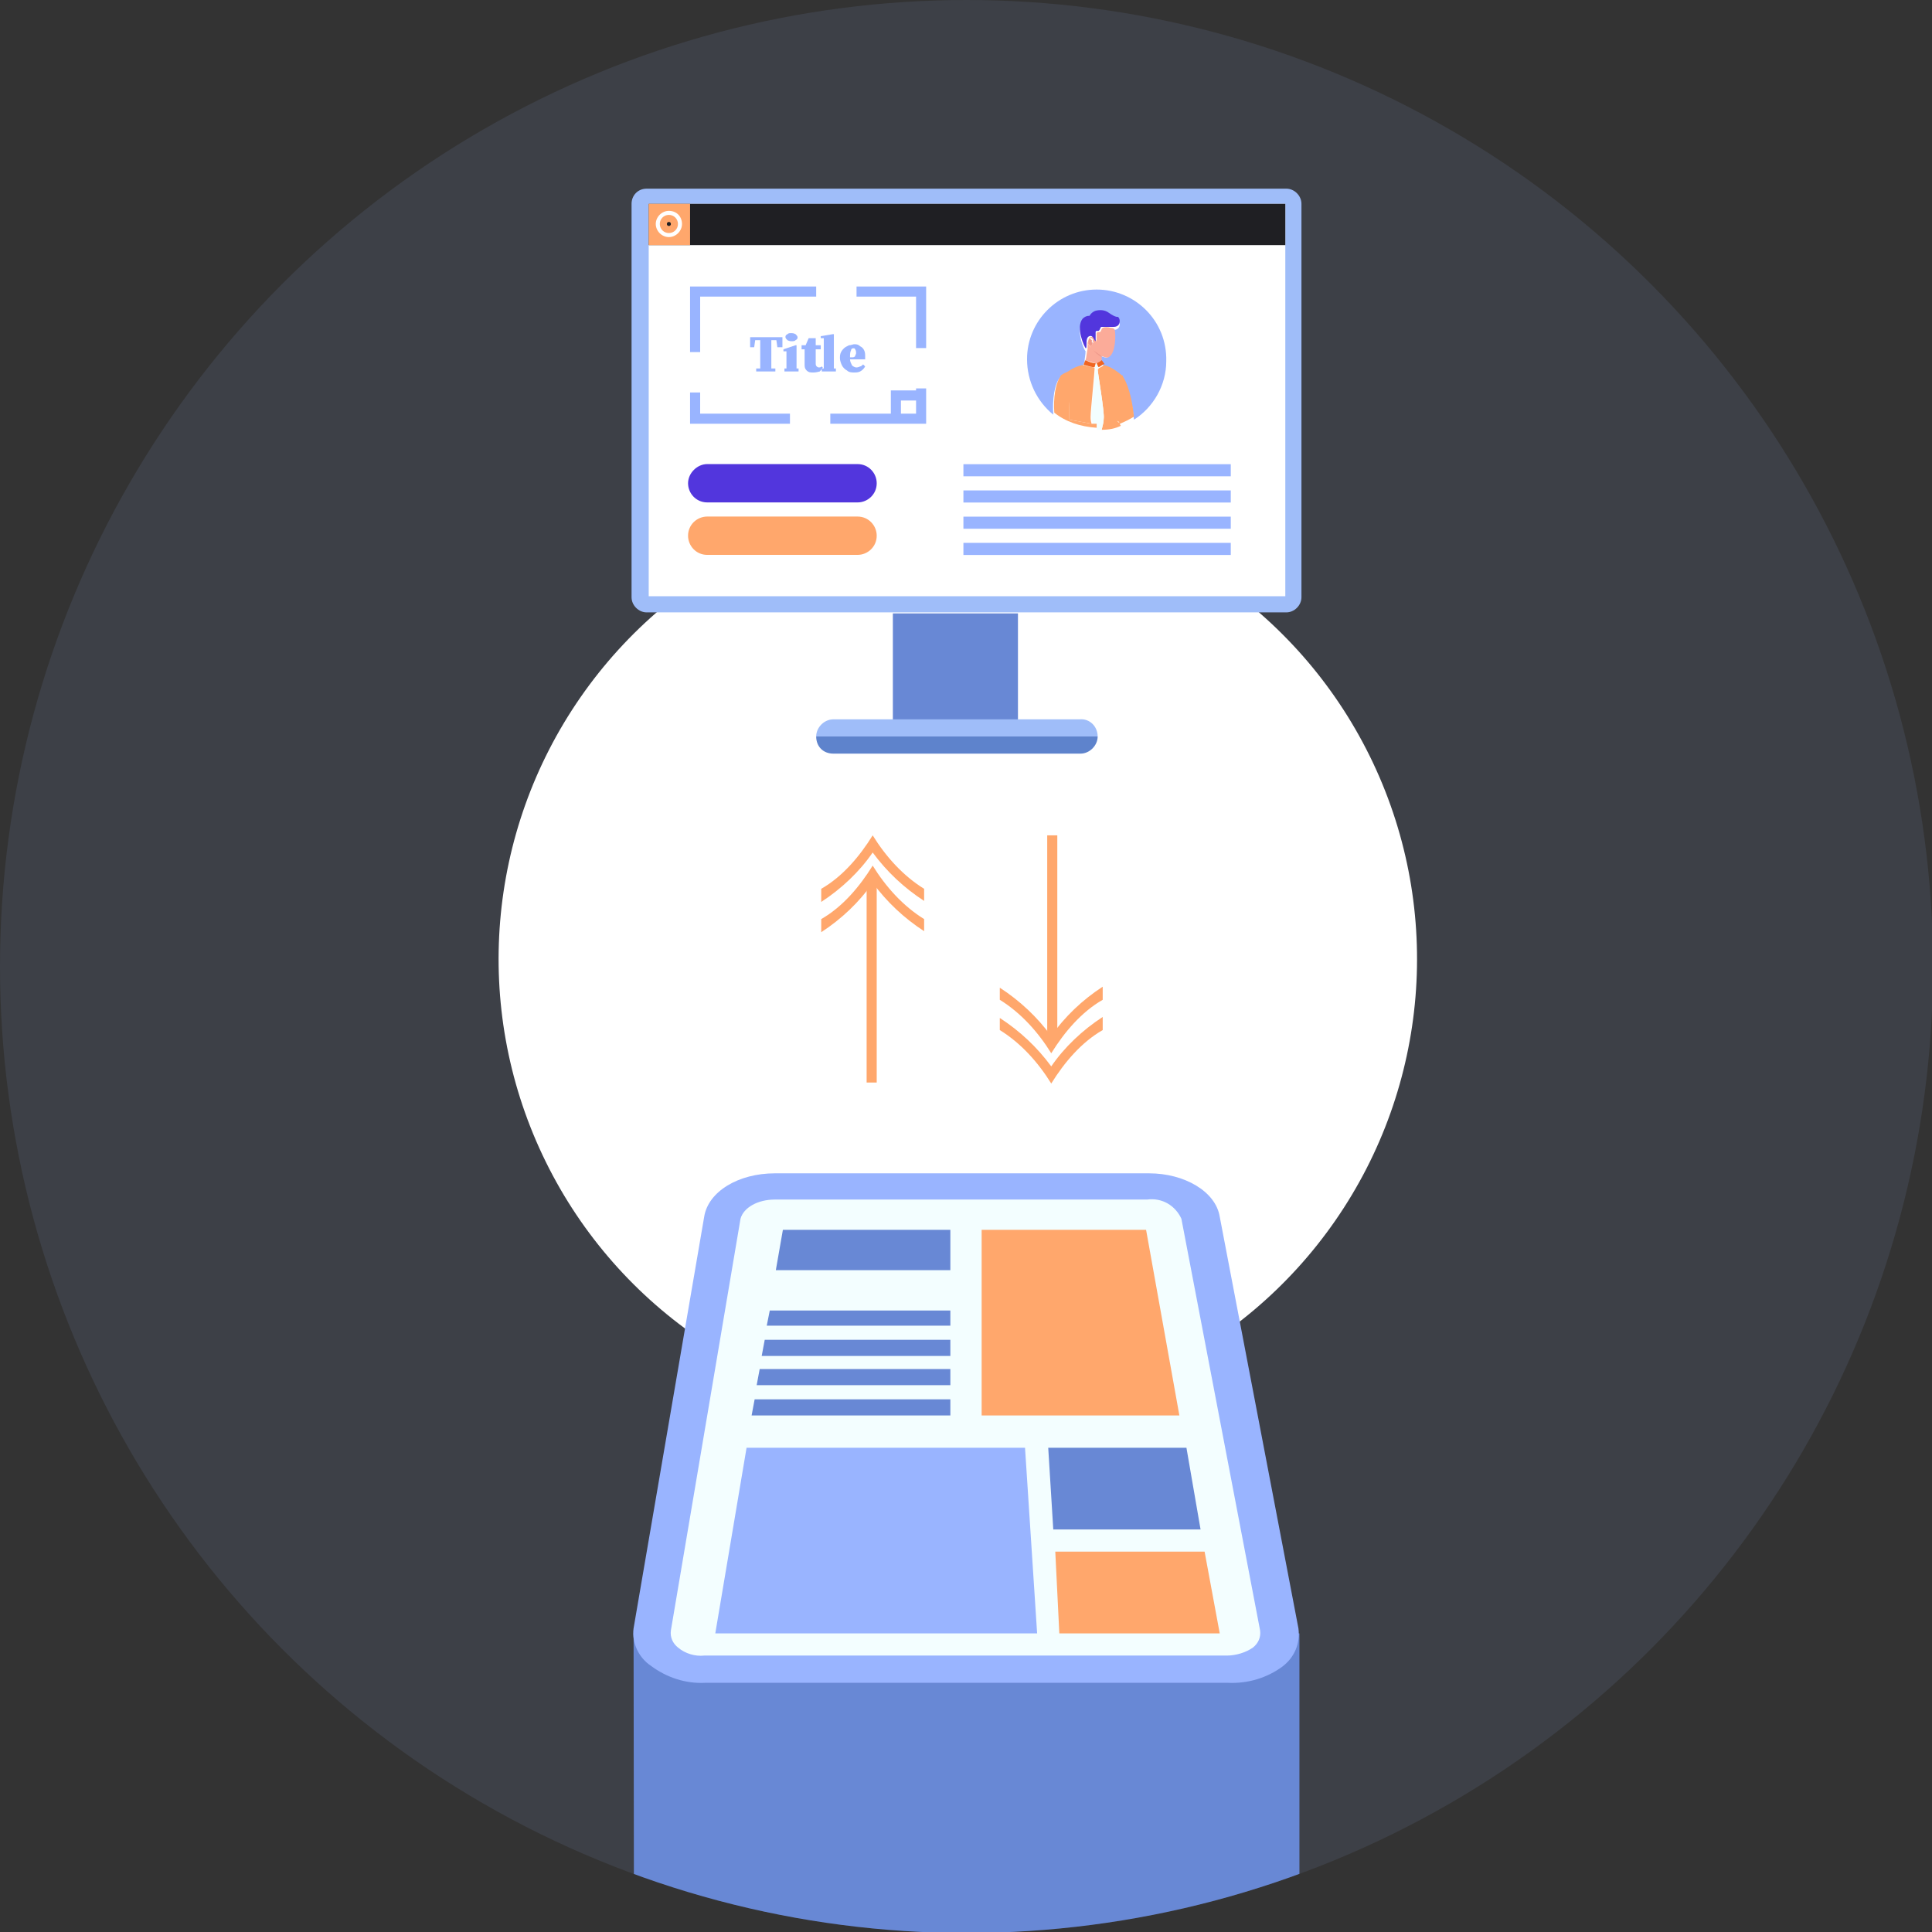 <?xml version="1.0" encoding="utf-8"?>
<!-- Generator: Adobe Illustrator 27.4.1, SVG Export Plug-In . SVG Version: 6.00 Build 0)  -->
<svg version="1.1" id="Calque_1" xmlns="http://www.w3.org/2000/svg" xmlns:xlink="http://www.w3.org/1999/xlink" x="0px" y="0px"
	 viewBox="0 0 191.5 191.5" style="enable-background:new 0 0 191.5 191.5;" xml:space="preserve">
<rect x="0" y="0" width="191.5" height="191.5" fill="#333333" stroke="none"/>
<style type="text/css">
	.st0{clip-path:url(#SVGID_00000073716094535215258530000018171748534949006235_);}
	.st1{opacity:0.1;fill:#99B4FF;enable-background:new    ;}
	.st2{fill:#FFFFFF;}
	.st3{fill:#6888D5;}
	.st4{fill:#F3FEFF;}
	.st5{fill:#99B4FF;}
	.st6{fill:#FFA76C;}
	.st7{fill:none;stroke:#FFA76C;stroke-miterlimit:10;}
	.st8{fill:#9FBDF9;}
	.st9{fill:#5E83CC;}
	.st10{fill:#1F1F23;}
	.st11{fill:none;stroke:#99B4FF;stroke-miterlimit:10;stroke-dasharray:12,4;}
	.st12{fill:#5236DD;}
	.st13{fill:#FBAB99;}
	.st14{fill:#EF998B;}
	.st15{fill:#FFB948;}
	.st16{fill:#F06522;}
	.st17{fill:none;stroke:#99B4FF;stroke-miterlimit:10;}
</style>
<g>
	<g>
		<defs>
			<circle id="SVGID_1_" cx="95.8" cy="95.8" r="95.8"/>
		</defs>
		<clipPath id="SVGID_00000119836517950813891840000007432317451511324296_">
			<use xlink:href="#SVGID_1_"  style="overflow:visible;"/>
		</clipPath>
		<g id="Groupe_1695" style="clip-path:url(#SVGID_00000119836517950813891840000007432317451511324296_);">
			<circle id="Ellipse_85-3" class="st1" cx="95.8" cy="95.8" r="95.8"/>
			
				<ellipse id="Ellipse_85-3_1_" transform="matrix(8.248055e-02 -0.997 0.997 8.248055e-02 -7.703 181.833)" class="st2" cx="94.9" cy="95.1" rx="45.5" ry="45.5"/>
			<g id="Groupe_1814">
				<path id="Rectangle_1034" class="st3" d="M62.8,161.9h66v75.7c0,8.6-6.9,15.5-15.5,15.5H78.4c-8.6,0-15.5-7-15.5-15.5
					L62.8,161.9L62.8,161.9z"/>
				<g id="Groupe_1803">
					<g id="Groupe_1801">
						<path id="Tracé_4273" class="st4" d="M121.7,165.4H69.9c-3.1,0-5.5-1.8-5.2-3.9l6.9-40.9c0.3-1.8,2.5-3.1,5.2-3.1h37.1
							c2.6,0,4.8,1.3,5.2,3.1l7.8,40.9C127.3,163.6,124.9,165.4,121.7,165.4z"/>
					</g>
					<g id="Groupe_1802">
						<path id="Tracé_4274" class="st5" d="M121.7,166.8H69.9c-1.9,0.1-3.8-0.5-5.4-1.7c-1.2-0.8-1.9-2.3-1.7-3.7l7-40.8
							c0.4-2.5,3.4-4.3,7-4.3h37.1c3.5,0,6.6,1.8,7,4.3l7.8,40.8c0.2,1.5-0.4,2.9-1.6,3.8C125.6,166.3,123.7,166.9,121.7,166.8z
							 M76.8,118.9c-1.7,0-3.1,0.8-3.4,1.9l-6.9,40.8c-0.1,0.7,0.2,1.3,0.7,1.7c0.7,0.6,1.7,0.9,2.6,0.8h51.8c0.9,0,1.9-0.3,2.6-0.8
							c0.5-0.4,0.8-1,0.7-1.7l-7.8-40.8c-0.6-1.3-1.9-2.1-3.4-1.9H76.8z"/>
					</g>
				</g>
				<g>
					<polygon class="st3" points="94.2,125.9 76.9,125.9 77.6,121.9 94.2,121.9 					"/>
					<polygon class="st6" points="116.9,140.3 97.3,140.3 97.3,121.9 113.6,121.9 					"/>
					<polygon class="st5" points="102.8,161.9 70.9,161.9 74,143.5 101.6,143.5 					"/>
					<polygon class="st3" points="119,151.6 104.4,151.6 103.9,143.5 117.6,143.5 					"/>
					<polygon class="st6" points="120.9,161.9 105,161.9 104.6,153.8 119.4,153.8 					"/>
					<polygon class="st3" points="94.2,131.4 76,131.4 76.3,129.9 94.2,129.9 					"/>
					<polygon class="st3" points="94.2,134.4 75.5,134.4 75.8,132.8 94.2,132.8 					"/>
					<polygon class="st3" points="94.2,137.3 75,137.3 75.3,135.7 94.2,135.7 					"/>
					<polygon class="st3" points="94.2,140.3 74.5,140.3 74.8,138.7 94.2,138.7 					"/>
				</g>
			</g>
			<g>
				<g>
					<line class="st7" x1="86.4" y1="107.3" x2="86.4" y2="87.2"/>
					<g>
						<path class="st6" d="M81.4,88.1c2.1-1.2,3.8-3.2,5.1-5.3c1.3,2.1,3,4,5.1,5.3v1.2c-2-1.3-3.7-2.9-5.1-4.8
							c-1.3,1.9-3.1,3.6-5.1,4.9V88.1z"/>
						<path class="st6" d="M81.4,91.1c2.1-1.2,3.8-3.2,5.1-5.3c1.3,2.1,3,4,5.1,5.3v1.2c-2-1.3-3.7-2.9-5.1-4.8
							c-1.3,1.9-3.1,3.6-5.1,4.9V91.1z"/>
					</g>
				</g>
			</g>
			<g>
				<g>
					<line class="st7" x1="104.3" y1="82.8" x2="104.3" y2="102.9"/>
					<g>
						<path class="st6" d="M109.3,102.1c-2.1,1.2-3.8,3.2-5.1,5.3c-1.3-2.1-3-4-5.1-5.3v-1.2c2,1.3,3.7,2.9,5.1,4.8
							c1.3-1.9,3.1-3.6,5.1-4.9V102.1z"/>
						<path class="st6" d="M109.3,99.1c-2.1,1.2-3.8,3.2-5.1,5.3c-1.3-2.1-3-4-5.1-5.3v-1.2c2,1.3,3.7,2.9,5.1,4.8
							c1.3-1.9,3.1-3.6,5.1-4.9V99.1z"/>
					</g>
				</g>
			</g>
			<g>
				<rect x="88.5" y="60.8" class="st3" width="12.4" height="12.6"/>
				<path class="st8" d="M64.1,18.7h63.4c0.8,0,1.5,0.7,1.5,1.5v39c0,0.8-0.7,1.5-1.5,1.5H64.1c-0.8,0-1.5-0.7-1.5-1.5v-39
					C62.6,19.4,63.2,18.7,64.1,18.7z"/>
				<rect x="64.3" y="20.2" class="st2" width="63.1" height="38.9"/>
				<g>
					<path class="st9" d="M80.9,73h27.9l0,0l0,0c0,0.9-0.8,1.7-1.7,1.7H82.6C81.6,74.7,80.9,74,80.9,73L80.9,73L80.9,73L80.9,73z"/>
					<path class="st8" d="M108.8,73H80.9l0,0l0,0c0-0.9,0.8-1.7,1.7-1.7H107C108,71.2,108.8,72,108.8,73L108.8,73L108.8,73L108.8,73
						z"/>
				</g>
				<rect x="64.3" y="20.2" class="st10" width="63.1" height="4.1"/>
				<rect x="68.9" y="28.9" class="st11" width="22.4" height="12.6"/>
				<g transform="translate(223.054 3168.121)">
					<path class="st5" d="M-148.7-3133.7v-1h3.2v1h-0.5l-0.1-0.7h-0.5c0,0.2,0,0.4,0,0.7c0,0.2,0,0.4,0,0.7v0.8c0,0.2,0,0.4,0,0.6
						l0.4,0v0.3h-1.9v-0.3l0.4,0c0-0.2,0-0.4,0-0.6v-1.5c0-0.2,0-0.4,0-0.7h-0.5l-0.1,0.7H-148.7z"/>
					<path class="st5" d="M-145.3-3131.3v-0.3l0.2,0c0-0.1,0-0.3,0-0.4v-0.6c0-0.2,0-0.3,0-0.4c0-0.1,0-0.2,0-0.3l-0.3,0v-0.2
						l1.2-0.4l0.1,0v0.8v1.1c0,0.2,0,0.3,0,0.4l0.2,0v0.3H-145.3z M-144.6-3134.3c-0.1,0-0.2,0-0.4-0.1c-0.1-0.1-0.2-0.2-0.2-0.3
						c0-0.1,0-0.2,0.2-0.3c0.1-0.1,0.2-0.1,0.4-0.1c0.1,0,0.2,0,0.4,0.1c0.1,0.1,0.2,0.2,0.2,0.3c0,0.1,0,0.2-0.2,0.3
						C-144.3-3134.3-144.4-3134.3-144.6-3134.3z"/>
					<path class="st5" d="M-142.5-3131.2c-0.2,0-0.4,0-0.6-0.2c-0.2-0.2-0.2-0.4-0.2-0.6c0-0.1,0-0.2,0-0.3s0-0.2,0-0.3v-0.9h-0.3
						v-0.4l0.4,0l0.3-0.7h0.7v0.7h0.5v0.4h-0.5v1.4c0,0.1,0,0.2,0.1,0.3c0,0,0.1,0.1,0.2,0.1s0.2,0,0.3-0.1l0.1,0.1
						c-0.1,0.2-0.2,0.3-0.3,0.4C-142.2-3131.2-142.3-3131.2-142.5-3131.2z"/>
					<path class="st5" d="M-141.6-3131.3v-0.3l0.2,0c0-0.1,0-0.3,0-0.4c0-0.1,0-0.3,0-0.4v-2.2l-0.3,0v-0.2l1.2-0.2l0.1,0l0,0.7v1.9
						c0,0.1,0,0.3,0,0.4c0,0.1,0,0.3,0,0.4l0.2,0v0.3L-141.6-3131.3z"/>
					<path class="st5" d="M-138.4-3131.2c-0.2,0-0.5,0-0.7-0.2c-0.2-0.1-0.4-0.3-0.5-0.5c-0.1-0.2-0.2-0.5-0.2-0.7
						c0-0.2,0-0.4,0.1-0.6c0.1-0.2,0.2-0.3,0.3-0.4c0.1-0.1,0.3-0.2,0.5-0.3c0.2,0,0.4-0.1,0.5-0.1c0.2,0,0.4,0,0.6,0.2
						c0.2,0.1,0.3,0.2,0.4,0.4s0.1,0.4,0.1,0.6c0,0,0,0.1,0,0.2c0,0,0,0.1,0,0.1h-1.5c0,0.2,0.1,0.4,0.2,0.6
						c0.1,0.1,0.3,0.2,0.4,0.2c0.1,0,0.2,0,0.4-0.1c0.1,0,0.2-0.1,0.3-0.2l0.2,0.2c-0.1,0.2-0.3,0.4-0.5,0.5
						C-138-3131.2-138.2-3131.2-138.4-3131.2z M-138.5-3133.6c-0.1,0-0.2,0.1-0.2,0.2c-0.1,0.2-0.1,0.4-0.1,0.7h0.2
						c0.1,0,0.2,0,0.3-0.1c0-0.1,0.1-0.2,0.1-0.3c0-0.1,0-0.3-0.1-0.4C-138.3-3133.6-138.4-3133.6-138.5-3133.6L-138.5-3133.6z"/>
				</g>
				<g>
					<path class="st12" d="M70.1,46H85c1.1,0,1.9,0.9,1.9,1.9l0,0c0,1.1-0.9,1.9-1.9,1.9H70.1c-1.1,0-1.9-0.9-1.9-1.9l0,0
						C68.2,46.9,69.1,46,70.1,46z"/>
					<path class="st6" d="M70.1,51.2H85c1.1,0,1.9,0.9,1.9,1.9l0,0c0,1.1-0.9,1.9-1.9,1.9H70.1c-1.1,0-1.9-0.9-1.9-1.9l0,0
						C68.2,52,69.1,51.2,70.1,51.2z"/>
				</g>
				<g>
					<path class="st5" d="M108.7,28.7c-3.8,0-6.9,3.1-6.9,6.9c0,2.2,1,4.2,2.6,5.5c-0.1-1.4,0.1-3.1,0.7-3.7c0,0,0,0,0,0l0,0l0,0
						c0.1-0.1,0.4-0.3,0.8-0.5c0.4-0.2,1-0.4,1.3-0.6l0.1,0l0,0c0.1-0.1,0.1-0.3,0.2-0.4c0-0.4,0.1-0.7,0.1-1.1l0,0
						c-0.1,0-1-2-0.3-2.9c0.1-0.2,0.4-0.3,0.7-0.3c0.1-0.3,0.4-0.4,0.6-0.5c0.4-0.1,0.9-0.1,1.3,0.2c0.7,0.5,0.9,0.4,0.9,0.4
						c0.3,0.2,0.3,1-0.4,1c0,0.5,0.1,2.3-0.6,2.7c-0.1,0.1-0.4,0-0.7-0.1c0,0.1,0,0.2,0,0.3c0,0.1,0,0.2,0,0.3
						c0.1,0.1,0.2,0.2,0.3,0.4c0,0,0,0,0,0l0,0c0.6,0.3,1.2,0.6,1.7,1c0,0,0.1,0.1,0.1,0.1c0.1,0.1,0.9,1.2,1.2,4.2
						c1.9-1.2,3.2-3.4,3.2-5.8C115.7,31.8,112.5,28.7,108.7,28.7z"/>
					<path class="st5" d="M111,42.2C111.1,42.2,111.1,42.1,111,42.2l0-0.3C111,42,111,42.1,111,42.2z"/>
					<path class="st6" d="M111,41.9c-0.8-0.1-0.1-2.3-0.1-3.2l0.4-1.4c0,0,0,0,0,0c0,0,0-0.1-0.1-0.1c-0.5-0.4-1-0.8-1.7-1l0,0l0,0
						c0,0-0.1,0-0.1,0c-0.1,0.1-0.3,0.2-0.5,0.3l0,0c0,0.1-0.1,0.1-0.1,0.1l0,0c0,0.3,0.7,4.3,0.6,4.9c0,0.3-0.1,0.7-0.2,1.1
						c0.7,0,1.3-0.1,1.9-0.4C111,42.1,111,42,111,41.9L111,41.9z"/>
					<path class="st6" d="M106,41.6l2.2,0.4c-0.1-0.3-0.1-0.5-0.1-0.7c0-0.6,0.4-4.4,0.4-4.8c0,0-0.1-0.1-0.1-0.1l0,0
						c-0.3,0-0.6-0.1-0.9-0.2c-0.1,0-0.1,0-0.2,0l0,0l-0.1,0c-0.4,0.1-0.9,0.3-1.3,0.6c-0.4,0.2-0.7,0.3-0.8,0.5l0.7,1.6
						C106,39.4,106,41.6,106,41.6z"/>
					<path class="st6" d="M105.1,37.3C105.1,37.3,105.1,37.3,105.1,37.3C105.1,37.3,105.1,37.3,105.1,37.3z"/>
					<path class="st6" d="M111.2,37.2l-0.4,1.4c0,0.9-0.7,3.1,0.1,3.2l0,0l0.1,0.2c0.5-0.2,0.9-0.4,1.4-0.7
						C112.1,38.5,111.4,37.4,111.2,37.2L111.2,37.2z"/>
					<path class="st13" d="M107.6,35.7C107.6,35.7,107.6,35.7,107.6,35.7c0.3,0.1,0.6,0.2,1,0.3l0,0c0,0,0,0,0,0c0,0,0.1,0,0.1,0v0
						l0,0c0.2-0.1,0.3-0.1,0.5-0.3l0,0c0-0.1,0-0.2,0-0.3c0-0.1,0-0.2,0-0.3l0,0c0,0.1,0,0.2,0,0.3c-0.4-0.3-0.7-0.6-1-0.9l0,0l0,0
						c0,0-0.3-0.2-0.4-0.6c0,0.3,0,0.7,0,0.7C107.7,35,107.7,35.4,107.6,35.7L107.6,35.7L107.6,35.7z"/>
					<path class="st14" d="M108.2,34.5c0.3,0.4,0.6,0.7,1,0.9c0-0.1,0-0.2,0-0.3C108.8,34.9,108.3,34.6,108.2,34.5L108.2,34.5z"/>
					<path class="st15" d="M109.5,36.1C109.5,36.1,109.4,36.1,109.5,36.1C109.5,36.1,109.5,36.1,109.5,36.1
						C109.5,36.1,109.5,36.1,109.5,36.1L109.5,36.1L109.5,36.1z"/>
					<path class="st15" d="M107.6,36.2c-0.1,0-0.1,0-0.2-0.1c0,0,0,0,0,0l0,0l0,0C107.4,36.2,107.5,36.2,107.6,36.2z"/>
					<polygon class="st15" points="107.6,35.7 107.6,35.7 107.6,35.7 					"/>
					<path class="st15" d="M108.6,36L108.6,36L108.6,36C108.6,36,108.6,36,108.6,36C108.6,36,108.6,36,108.6,36
						C108.6,36,108.6,36,108.6,36z"/>
					<path class="st15" d="M108.7,36L108.7,36L108.7,36C108.7,36,108.7,36,108.7,36C108.7,36,108.7,36,108.7,36
						C108.7,36,108.7,36,108.7,36z"/>
					<path class="st4" d="M108.8,36.6c-0.1,0-0.1,0-0.2,0l0,0c0,0.3-0.5,4.2-0.4,4.8c0,0.2,0.1,0.4,0.1,0.7l0.4,0.1
						c0,0.1,0,0.3,0,0.4c0,0,0.1,0,0.1,0c0.1,0,0.3,0,0.4,0c0.1-0.4,0.2-0.8,0.2-1.1C109.5,40.9,108.8,36.9,108.8,36.6z"/>
					<path class="st4" d="M108.7,36C108.7,36,108.7,36,108.7,36c0,0-0.1,0-0.1,0l0,0c0,0.1-0.1,0.3-0.1,0.4c0,0,0.1,0.1,0.1,0.1l0,0
						c0.1,0,0.1,0,0.2,0l0,0c0,0,0.1-0.1,0.1-0.1C108.8,36.3,108.8,36.1,108.7,36z"/>
					<path class="st13" d="M110.1,32.5c-0.3-0.1-0.6-0.1-0.8,0c-0.2,0.1-0.1,0.5-0.4,0.4c-0.1,0-0.1,0-0.2,0.1c0,0.1,0,0.8,0,0.9
						c0,0-0.1-0.5-0.5-0.5c-0.3,0-0.3,0.3-0.4,0.6c0.2,0.3,0.4,0.6,0.4,0.6s0,0,0,0c0.1,0.1,0.6,0.4,1,0.7l0,0
						c0.3,0.1,0.5,0.2,0.7,0.1c0.7-0.4,0.7-2.2,0.6-2.7C110.4,32.5,110.2,32.5,110.1,32.5z M108.2,34.1c-0.1,0-0.1-0.2-0.2-0.3
						c0-0.1,0-0.3,0.1-0.3c0,0,0.1,0,0.2,0.1c0.1,0.1,0,0.1,0,0.2s0.1,0.1,0.1,0.1C108.3,34,108.3,34.2,108.2,34.1z"/>
					<path class="st12" d="M107.7,33.9c0-0.3,0.1-0.6,0.4-0.6c0.3,0,0.4,0.6,0.5,0.5c0,0,0-0.7,0-0.9c0-0.1,0.1-0.1,0.2-0.1
						c0.3,0,0.2-0.4,0.4-0.4c0.3,0,0.6,0,0.8,0c0.1,0,0.3,0,0.4,0c0.7,0,0.7-0.8,0.4-1c0,0-0.2,0.1-0.9-0.4
						c-0.4-0.3-0.9-0.3-1.3-0.2c-0.3,0.1-0.5,0.3-0.6,0.5c-0.3,0-0.5,0.1-0.7,0.3c-0.7,0.9,0.2,2.8,0.3,2.9l0,0
						C107.7,34.6,107.7,34.3,107.7,33.9z"/>
					<path class="st6" d="M108.2,42l-2.2-0.4c0,0,0-2.2-0.1-2.8l-0.7-1.6l0,0l0,0l0,0c-0.6,0.7-0.8,2.3-0.7,3.7
						c1.1,0.9,2.6,1.4,4.2,1.5c0-0.1,0-0.3,0-0.4L108.2,42z"/>
					<path class="st14" d="M108.3,34c0-0.1-0.1-0.1-0.1-0.1c0-0.1,0.1-0.1,0-0.2s-0.1-0.1-0.2-0.1c-0.1,0-0.1,0.3-0.1,0.3
						c0,0.1,0,0.3,0.2,0.3C108.3,34.2,108.3,34,108.3,34z"/>
					<path class="st16" d="M107.6,36.2c0.3,0.1,0.6,0.2,0.9,0.2l0,0c0-0.1,0.1-0.3,0.1-0.4v0l0,0c-0.3,0-0.6-0.1-1-0.3l0,0l0,0l0,0
						c-0.1,0.1-0.1,0.3-0.2,0.4c0,0,0,0,0,0C107.5,36.2,107.5,36.2,107.6,36.2z"/>
					<path class="st16" d="M108.7,36L108.7,36C108.7,36,108.7,36,108.7,36c0.1,0.2,0.1,0.3,0.2,0.4l0,0c0.2-0.1,0.3-0.2,0.5-0.3
						c0,0,0.1,0,0.1,0l0,0c-0.1-0.1-0.2-0.3-0.3-0.4l0,0C109.1,35.8,108.9,35.9,108.7,36z"/>
				</g>
				<g transform="translate(301.194 3204.71)">
					<rect x="-205.7" y="-3158.7" class="st5" width="26.5" height="1.2"/>
					<rect x="-205.7" y="-3156.1" class="st5" width="26.5" height="1.2"/>
					<rect x="-205.7" y="-3153.5" class="st5" width="26.5" height="1.2"/>
					<rect x="-205.7" y="-3150.9" class="st5" width="26.5" height="1.2"/>
				</g>
				<polyline class="st17" points="88.8,41.9 88.8,39.2 91.2,39.2 				"/>
				<g>
					<rect x="64.3" y="20.2" class="st6" width="4.1" height="4.1"/>
					<circle class="st10" cx="66.3" cy="22.2" r="0.2"/>
					<path class="st2" d="M66.3,20.9c-0.7,0-1.3,0.6-1.3,1.3l0,0c0,0.7,0.6,1.3,1.3,1.3l0,0c0.7,0,1.3-0.6,1.3-1.3l0,0
						C67.6,21.5,67.1,20.9,66.3,20.9z M66.3,23.1c-0.5,0-0.9-0.4-0.9-0.9s0.4-0.9,0.9-0.9c0.5,0,0.9,0.4,0.9,0.9
						C67.2,22.7,66.8,23.1,66.3,23.1L66.3,23.1z"/>
				</g>
			</g>
		</g>
	</g>
</g>
</svg>
